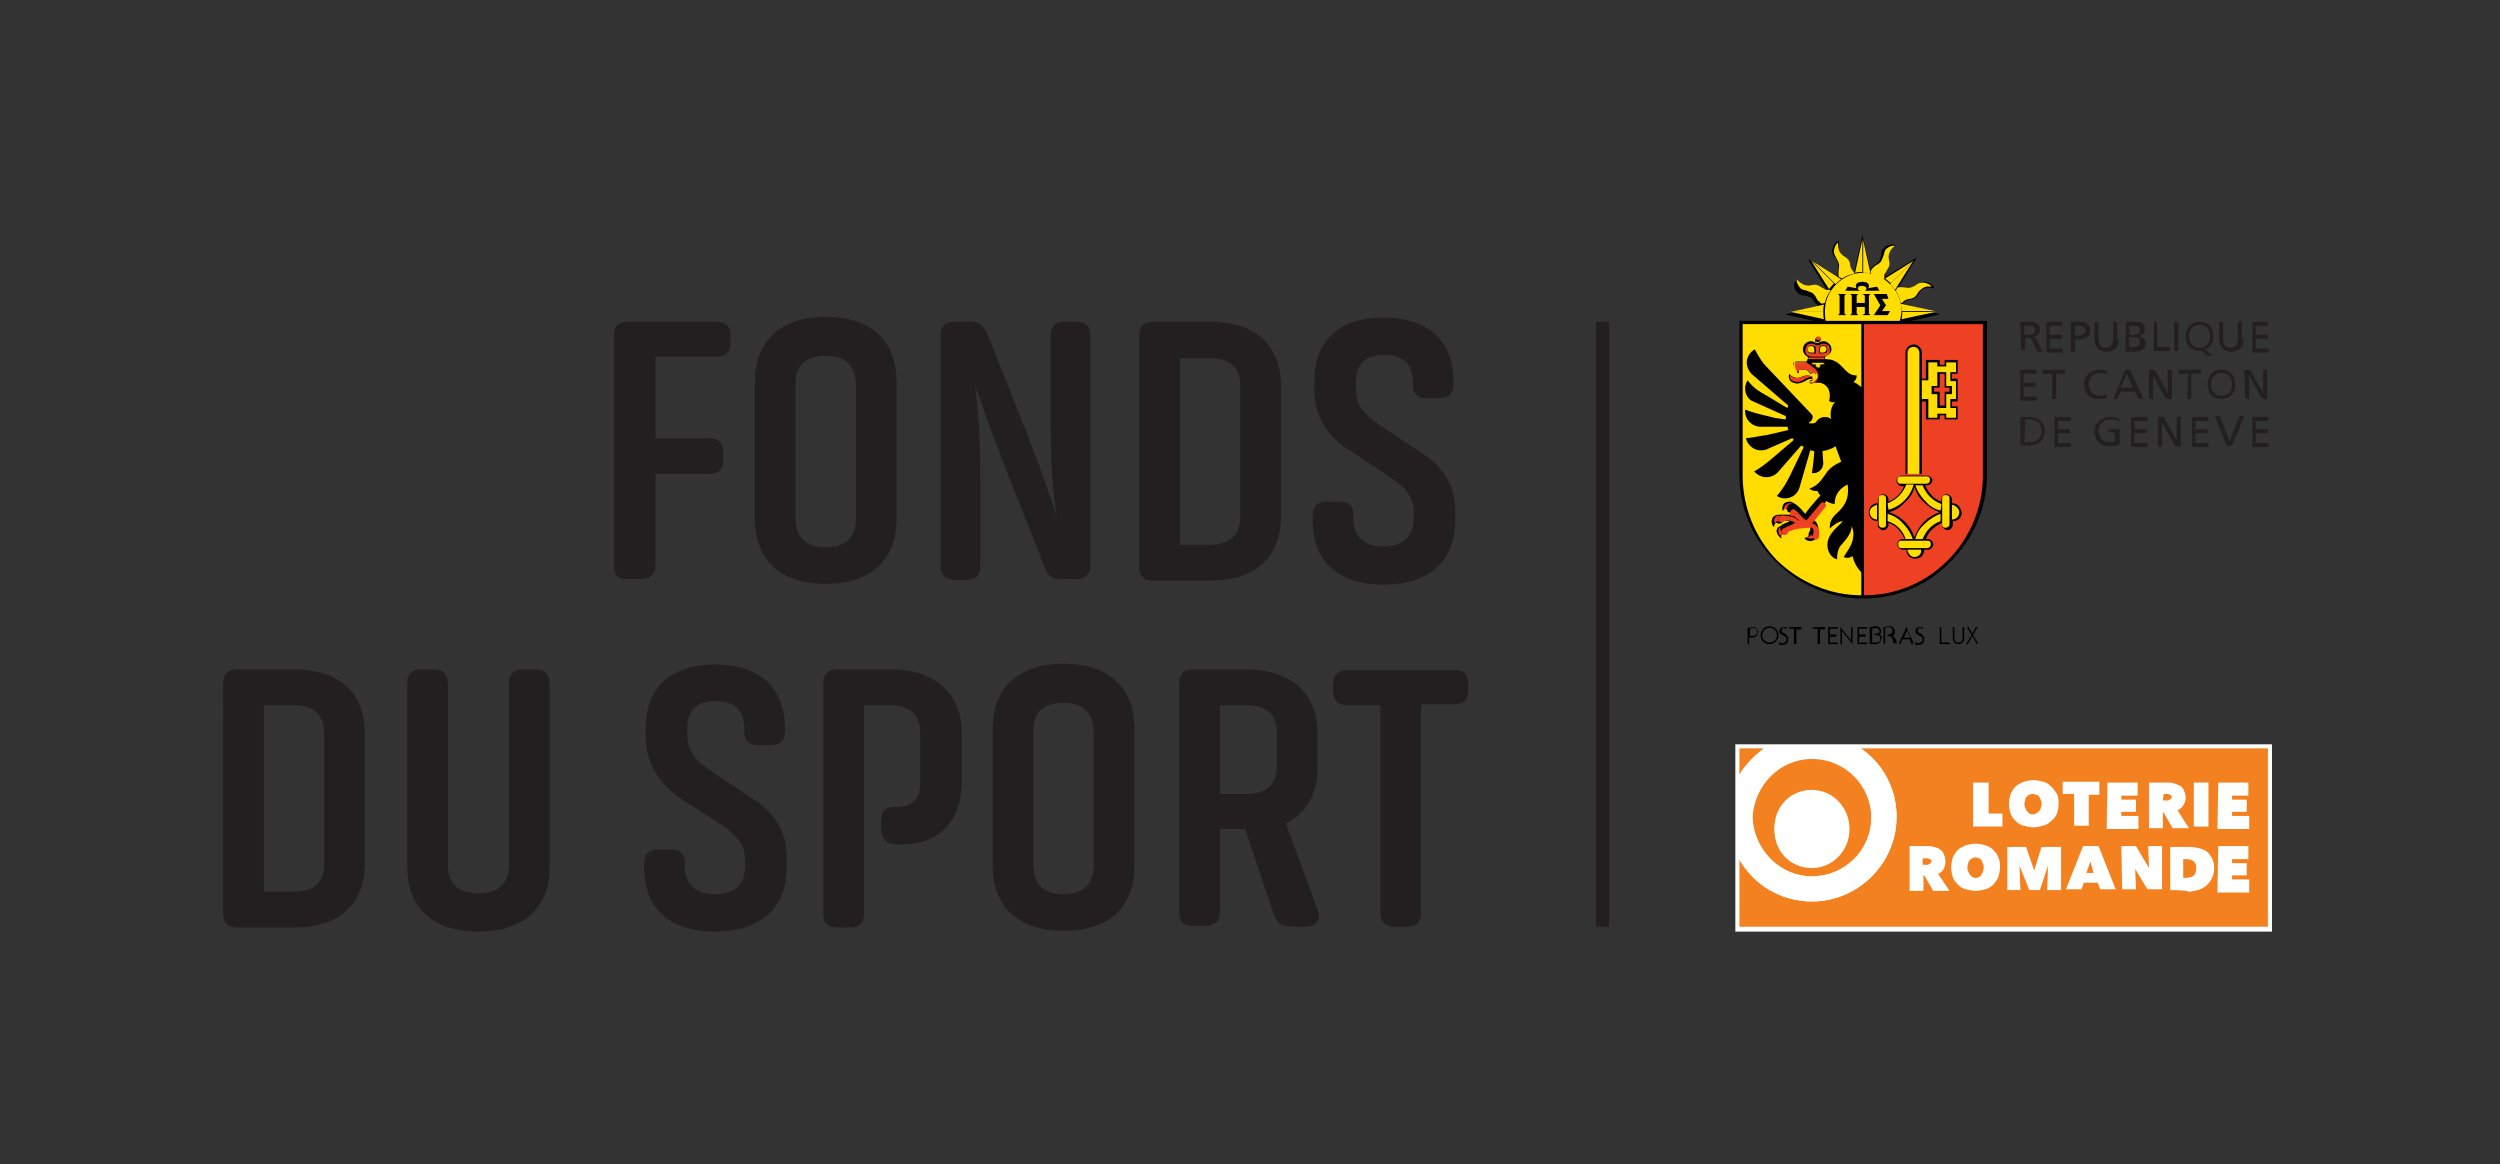 <?xml version="1.0" encoding="utf-8"?>
<!-- Generator: Adobe Illustrator 22.1.0, SVG Export Plug-In . SVG Version: 6.00 Build 0)  -->
<svg version="1.1" id="Layer_1" xmlns="http://www.w3.org/2000/svg" xmlns:xlink="http://www.w3.org/1999/xlink" x="0px" y="0px"
	 width="307px" height="143px" viewBox="0 0 307 143" style="enable-background:new 0 0 307 143;" xml:space="preserve">
<rect x="0" y="0" width="307" height="143" fill="#333333" stroke="none"/>
<style type="text/css">
	.st0{fill:#231F20;}
	.st1{fill:#FFDD00;}
	.st2{fill:#EE4023;}
	.st3{fill:none;stroke:#000000;stroke-width:3.007;}
	.st4{fill:none;stroke:#EC1C24;stroke-width:0.131;}
	.st5{fill:#FFDD00;stroke:#231F20;stroke-width:0.12;}
	.st6{fill:#FFFFFF;}
	.st7{fill:#F48120;}
</style>
<g>
	<g>
		<path class="st0" d="M75.4,69.5V41.2c0-1.2,0.6-1.7,1.7-1.7H88c1.2,0,1.7,0.7,1.7,1.7v0.9c0,1.2-0.6,1.7-1.7,1.7h-7.5v10h6.6
			c1.2,0,1.7,0.7,1.7,1.7v1c0,1.2-0.6,1.7-1.7,1.7h-6.6v11.2c0,1.1-0.7,1.7-1.7,1.7h-1.6C75.9,71.2,75.4,70.6,75.4,69.5z"/>
		<path class="st0" d="M101.4,71.7c-5.9,0-8.7-3.3-8.7-7.9v-17c0-4.5,2.8-7.9,8.7-7.9s8.7,3.3,8.7,7.9v17
			C110.1,68.4,107.3,71.7,101.4,71.7z M101.4,43.7c-2.7,0-3.7,1.4-3.7,3.4v16.6c0,2.1,1.1,3.5,3.7,3.5s3.7-1.4,3.7-3.5V47.1
			C105,45,104,43.7,101.4,43.7z"/>
		<path class="st0" d="M119.7,47.2c0,0,0.7,3.7,0.7,11.7v10.6c0,1.1-0.6,1.7-1.7,1.7h-1.5c-1.2,0-1.7-0.6-1.7-1.7V41.2
			c0-1.2,0.6-1.7,1.7-1.7h2c1,0,1.6,0.5,2,1.4l4.9,12.3c2.7,7,3.7,10.3,3.7,10.3s-0.8-3.3-0.8-11.8V41.2c0-1.2,0.7-1.7,1.7-1.7h1.5
			c1.2,0,1.7,0.7,1.7,1.7v28.2c0,1.1-0.6,1.7-1.7,1.7h-2c-1,0-1.6-0.4-1.9-1.4l-4.9-12.4C121,51.1,119.7,47.2,119.7,47.2z"/>
		<path class="st0" d="M157.3,47.3v16.2c0,4.6-2.8,7.8-8.7,7.8h-7c-1.2,0-1.7-0.6-1.7-1.7V41.2c0-1.2,0.6-1.7,1.7-1.7h7
			C154.5,39.5,157.3,42.8,157.3,47.3z M152.3,63.5V47.4c0-2.1-1.1-3.4-3.7-3.4h-3.7v22.9h3.7C151.2,66.9,152.3,65.5,152.3,63.5z"/>
		<path class="st0" d="M161.4,48v-1.2c0-4.5,2.6-7.8,8.5-7.8s8.6,3.3,8.6,7.8v0.4c0,1.2-0.7,1.7-1.7,1.7h-1.6
			c-1.2,0-1.7-0.6-1.7-1.6v-0.3c0-2-0.9-3.4-3.5-3.4c-2.6,0-3.5,1.3-3.5,3.4v0.7c0,2,0.9,3.1,2.8,4.4l5.1,3.4c2.8,1.8,4.3,4,4.3,7.3
			V64c0,4.6-2.9,7.8-8.8,7.8s-8.7-3.2-8.7-7.8v-0.7c0-1.2,0.6-1.7,1.7-1.7h1.6c1.2,0,1.7,0.6,1.7,1.6v0.5c0,2,1.1,3.4,3.7,3.4
			s3.7-1.4,3.7-3.4v-0.7c0-1.9-0.8-2.9-2.6-4.2l-5.1-3.4C163.3,53.9,161.4,51.3,161.4,48z"/>
		<path class="st0" d="M44.8,90v16.1c0,4.6-2.8,7.8-8.7,7.8h-7c-1.2,0-1.7-0.6-1.7-1.7V83.9c0-1.1,0.6-1.7,1.7-1.7h7
			C42,82.2,44.8,85.4,44.8,90z M39.8,106.1V90c0-2.1-1.1-3.4-3.7-3.4h-3.7v22.9h3.7C38.7,109.5,39.8,108.2,39.8,106.1z"/>
		<path class="st0" d="M67.5,83.9v22.6c0,4.6-2.8,7.9-8.8,7.9c-5.9,0-8.7-3.3-8.7-7.9V83.9c0-1.1,0.6-1.7,1.7-1.7h1.6
			c1.2,0,1.7,0.7,1.7,1.7v22.4c0,2,1.1,3.4,3.7,3.4c2.7,0,3.8-1.4,3.8-3.4V83.9c0-1.1,0.6-1.7,1.7-1.7h1.6
			C66.8,82.2,67.5,82.8,67.5,83.9z"/>
		<path class="st0" d="M79.3,90.6v-1.2c0-4.5,2.6-7.8,8.5-7.8s8.6,3.3,8.6,7.8v0.4c0,1.2-0.7,1.7-1.7,1.7h-1.6
			c-1.2,0-1.7-0.6-1.7-1.6v-0.4c0-2-0.9-3.4-3.5-3.4c-2.6,0-3.5,1.3-3.5,3.4v0.7c0,2,0.9,3.1,2.8,4.4l5.1,3.4c2.8,1.8,4.3,4,4.3,7.3
			v1.3c0,4.6-2.9,7.8-8.8,7.8c-5.9,0-8.7-3.2-8.7-7.8V106c0-1.1,0.6-1.7,1.7-1.7h1.6c1.1,0,1.7,0.6,1.7,1.6v0.5c0,2,1.1,3.4,3.7,3.4
			s3.7-1.4,3.7-3.4v-0.7c0-1.9-0.8-2.9-2.6-4.2l-5.1-3.3C81.2,96.5,79.3,93.9,79.3,90.6z"/>
		<path class="st0" d="M108.2,101.9v-1.1c0-1.2,0.5-1.6,1.4-1.7h0.6c2.1-0.1,2.8-1.2,2.8-3.1v-6c0-2.1-1.1-3.4-3.7-3.4h-3.2v25.6
			c0,1.2-0.6,1.7-1.7,1.7h-1.6c-1.2,0-1.7-0.6-1.7-1.7V83.9c0-1.1,0.6-1.7,1.7-1.7h6.5c5.9,0,8.8,3.3,8.8,7.8v5.9
			c0,4.8-2.6,7.8-7.4,7.8H110C108.9,103.6,108.2,103,108.2,101.9z"/>
		<path class="st0" d="M130.6,114.3c-5.9,0-8.7-3.3-8.7-7.9v-17c0-4.5,2.8-7.9,8.7-7.9c5.9,0,8.7,3.3,8.7,7.9v17
			C139.3,111.1,136.5,114.3,130.6,114.3z M130.6,86.3c-2.7,0-3.7,1.4-3.7,3.4v16.6c0,2.1,1.1,3.5,3.7,3.5c2.6,0,3.7-1.4,3.7-3.5
			V89.8C134.2,87.7,133.2,86.3,130.6,86.3z"/>
		<path class="st0" d="M160.3,113.8h-1.8c-1.1,0-1.7-0.5-2.1-1.6l-3.5-10.4l0,0h-3.1v10.2c0,1.2-0.7,1.7-1.7,1.7h-1.6
			c-1.2,0-1.7-0.6-1.7-1.7V83.9c0-1.1,0.6-1.7,1.7-1.7h6.5c5.9,0,8.8,3.3,8.8,7.8v4.3c0,3.1-1.3,5.5-3.9,6.8l4,10.9
			C162.2,113,161.6,113.8,160.3,113.8z M149.8,97.5h3.2c2.7,0,3.8-1.3,3.8-3.4V90c0-2.1-1.1-3.4-3.8-3.4h-3.2V97.5z"/>
		<path class="st0" d="M180.3,83.9v0.9c0,1.2-0.7,1.7-1.7,1.7h-4.1v25.6c0,1.2-0.6,1.7-1.7,1.7h-1.6c-1.1,0-1.7-0.6-1.7-1.7V86.6
			h-4.1c-1.2,0-1.7-0.7-1.7-1.7v-0.9c0-1.1,0.6-1.7,1.7-1.7h13.3C179.7,82.2,180.3,82.8,180.3,83.9z"/>
	</g>
	<g>
		<rect x="196" y="39.5" class="st0" width="1.6" height="74.3"/>
	</g>
	<g>
		<g>
			<path d="M233.7,37.3c0,0,0.1-0.1,0.3-0.3c0.1-0.1,0.3-0.1,0.5-0.2c0.2,0,0.5-0.1,0.7-0.2s0.3-0.3,0.4-0.5s0.3-0.4,0.6-0.6
				c0.6-0.3,1.2-0.1,1.2-0.1h0.1v-0.1c-0.2-0.4-0.7-0.7-1.3-0.7c-0.3,0-0.6,0.2-0.8,0.4c-0.2,0.1-0.4,0.3-0.6,0.3
				c-0.2,0-0.4,0-0.6,0c-0.2-0.1-0.6-0.1-1-0.1l2.2-3.6l-3.9,2.4c0-0.1,0-0.2,0-0.4s0.1-0.3,0.2-0.5s0.3-0.4,0.3-0.6s0-0.4,0-0.6
				c-0.1-0.2-0.1-0.5,0-0.8c0.2-0.6,0.7-0.9,0.7-0.9l0.1-0.1h-0.1c-0.4-0.2-1.1,0-1.4,0.4c-0.2,0.2-0.3,0.5-0.3,0.8
				c-0.1,0.3-0.1,0.5-0.2,0.7c-0.1,0.2-0.3,0.3-0.4,0.4c-0.2,0.1-0.5,0.3-0.7,0.7l-1-4.2l-1,4.5c0,0-0.1-0.1-0.3-0.3
				c-0.1-0.1-0.1-0.3-0.2-0.5c0-0.2-0.1-0.5-0.2-0.7s-0.3-0.3-0.5-0.4s-0.4-0.3-0.6-0.6c-0.3-0.6-0.1-1.2-0.1-1.2v-0.1h-0.1
				c-0.4,0.2-0.7,0.7-0.7,1.3c0,0.3,0.2,0.6,0.4,0.8c0.1,0.2,0.3,0.4,0.3,0.7c0,0.2,0,0.4,0,0.6c0,0.3-0.1,0.6-0.1,1l-3.6-2.2
				l2.4,3.9c-0.1,0-0.2,0-0.4,0c-0.2,0-0.3-0.1-0.5-0.2c-0.2-0.1-0.4-0.3-0.6-0.3c-0.2,0-0.5,0-0.7,0.1c-0.2,0.1-0.5,0.1-0.8,0
				c-0.6-0.2-0.9-0.7-0.9-0.7l-0.1-0.1v0.1c-0.2,0.5,0,1.1,0.4,1.4c0.2,0.2,0.5,0.3,0.8,0.3c0.3,0.1,0.5,0.1,0.7,0.2
				s0.3,0.3,0.4,0.4c0.1,0.2,0.3,0.5,0.7,0.7l-4.2,1l4.8,1.1c0,0.1,0,0.1,0,0.1h0.2h9.1h0.1v-0.1l4.8-1.1L233.7,37.3z"/>
			<path d="M213.6,39.4v18.9c0,4.1,1.6,7.9,4.5,10.7c2.8,2.8,6.6,4.5,10.7,4.5s7.9-1.6,10.7-4.5c2.8-2.8,4.5-6.6,4.5-10.7V39.4
				H213.6z"/>
			<path class="st1" d="M214,58.4V39.8h14.6v33.3c-3.9,0-7.6-1.6-10.4-4.3C215.5,66,214,62.3,214,58.4z"/>
			<path class="st2" d="M243.5,58.4c0,3.9-1.6,7.7-4.3,10.4c-2.8,2.8-6.4,4.3-10.3,4.3V39.8h14.6L243.5,58.4L243.5,58.4z"/>
			<polyline class="st3" points="238.8,63.2 238.8,63.2 238.8,63.2 238.8,63.2 238.8,63.2 238.8,63.2 238.8,63.2 			"/>
			<path d="M236,58.2V43.3c0-0.3-0.1-0.5-0.3-0.7s-0.4-0.3-0.7-0.3c-0.5,0-1,0.4-1,1v14.9h0.2V43.3c0-0.2,0.1-0.4,0.2-0.5
				c0.1-0.1,0.3-0.2,0.5-0.2s0.4,0.1,0.5,0.2c0.1,0.1,0.2,0.3,0.2,0.5v14.9C235.6,58.2,236,58.2,236,58.2z"/>
			<path d="M222.6,46.3c0,0-0.3-0.2-0.7-0.2c-0.2,0-0.4,0.1-0.5,0.1c-0.2,0.1-0.4,0.2-0.7,0.2c-0.6,0-0.9-0.4-0.9-0.4l-0.1-0.1V46
				c-0.1,0.3,0,0.5,0.1,0.7c0.2,0.3,0.7,0.4,0.9,0.4c0.4,0,0.7-0.2,1-0.3c0,0,0.1,0,0.1-0.1c0.4-0.2,0.6-0.2,0.7-0.1l0,0l0,0l0,0
				L222.6,46.3L222.6,46.3L222.6,46.3z"/>
			<path d="M223.2,42c0.1,0,0.2,0,0.3-0.1c0.1-0.1,0.1-0.2,0.1-0.2c0-0.1,0-0.2-0.1-0.2c-0.1-0.1-0.2-0.1-0.3-0.1
				c-0.2,0-0.3,0.2-0.3,0.4c0,0.1,0,0.2,0.1,0.2C223,41.9,223.1,42,223.2,42z"/>
			<line class="st4" x1="226.8" y1="64.5" x2="225.3" y2="66.1"/>
			<path d="M240.5,62.1c-0.2-0.2-0.5-0.3-0.8-0.3v-0.5c0-0.2-0.1-0.3-0.2-0.4c-0.1-0.1-0.3-0.2-0.4-0.2H239c-0.3,0-0.6,0.3-0.6,0.6
				v0.3c-0.5-0.2-0.9-0.4-1.2-0.8c-0.4-0.4-0.6-0.8-0.8-1.2h0.3c0.2,0,0.3-0.1,0.4-0.2c0.1-0.1,0.2-0.3,0.2-0.4V59
				c0-0.2-0.1-0.3-0.2-0.4s-0.3-0.2-0.4-0.2h-3.2c-0.3,0-0.6,0.3-0.6,0.6v0.1c0,0.2,0.1,0.3,0.2,0.4s0.3,0.2,0.4,0.2h0.3
				c-0.3,0.9-1.1,1.6-1.9,1.9v-0.3c0-0.3-0.3-0.6-0.6-0.6h-0.1c-0.2,0-0.3,0.1-0.4,0.2c-0.1,0.1-0.2,0.3-0.2,0.4v0.5
				c-0.3,0-0.6,0.1-0.8,0.3c-0.2,0.2-0.3,0.5-0.3,0.8c0,0.3,0.1,0.6,0.3,0.8c0.2,0.2,0.5,0.3,0.8,0.3v0.5c0,0.2,0.1,0.3,0.2,0.4
				c0.1,0.1,0.3,0.2,0.4,0.2h0.1c0.2,0,0.3-0.1,0.4-0.2s0.2-0.3,0.2-0.4v-0.3c0.5,0.2,0.9,0.4,1.2,0.8c0.4,0.4,0.6,0.8,0.8,1.2h-0.3
				c-0.3,0-0.6,0.3-0.6,0.6v0.1c0,0.2,0.1,0.3,0.2,0.4c0.1,0.1,0.3,0.2,0.4,0.2h0.5c0,0.3,0.1,0.6,0.3,0.8c0.2,0.2,0.5,0.3,0.8,0.3
				s0.6-0.1,0.8-0.3c0.2-0.2,0.3-0.5,0.3-0.8h0.5c0.2,0,0.3-0.1,0.4-0.2c0.1-0.1,0.2-0.3,0.2-0.4v-0.1c0-0.2-0.1-0.3-0.2-0.4
				c-0.1-0.1-0.3-0.2-0.4-0.2h-0.3c0.2-0.5,0.4-0.9,0.8-1.2c0.4-0.4,0.8-0.6,1.2-0.8v0.3c0,0.2,0.1,0.3,0.2,0.4
				c0.1,0.1,0.3,0.2,0.4,0.2h0.1c0.2,0,0.3-0.1,0.4-0.2s0.2-0.3,0.2-0.4V64c0.3,0,0.6-0.1,0.8-0.3s0.3-0.5,0.3-0.8
				C240.8,62.6,240.7,62.3,240.5,62.1z"/>
			<path class="st1" d="M235.1,68.4c-0.2,0-0.5-0.1-0.6-0.3c-0.2-0.2-0.2-0.4-0.3-0.6h1.7C236,68,235.6,68.4,235.1,68.4z"/>
			<path class="st1" d="M230.5,63.8c-0.5,0-0.9-0.4-0.9-0.9c0-0.2,0.1-0.5,0.3-0.6c0.2-0.2,0.4-0.2,0.6-0.3L230.5,63.8L230.5,63.8z"
				/>
			<path class="st1" d="M231.8,61.8c0.5-0.2,1-0.5,1.4-0.9c0.4-0.4,0.7-0.9,0.9-1.4h0.9c-0.4,1.5-1.6,2.7-3.1,3.1L231.8,61.8
				L231.8,61.8z"/>
			<path class="st2" d="M235.1,59.8c0.2,0.7,0.6,1.4,1.2,1.9c0.6,0.6,1.3,1,1.9,1.2c-1.5,0.5-2.6,1.6-3.1,3.1
				c-0.5-1.5-1.6-2.6-3.1-3.1c0.7-0.2,1.4-0.6,1.9-1.2C234.5,61.2,234.9,60.6,235.1,59.8z"/>
			<path class="st1" d="M231.8,64v-0.9c0.7,0.2,1.4,0.6,1.9,1.2c0.6,0.6,1,1.3,1.2,1.9h-0.9C233.7,65.1,232.8,64.3,231.8,64z"/>
			<path class="st1" d="M238.3,64c-1.1,0.4-1.8,1.2-2.2,2.2h-0.9c0.2-0.8,0.6-1.4,1.2-1.9c0.6-0.6,1.3-1,1.9-1.2V64z"/>
			<path class="st1" d="M238.3,62.7c-0.8-0.2-1.4-0.6-1.9-1.2c-0.6-0.6-1-1.3-1.2-1.9h0.9c0.2,0.5,0.5,1,0.9,1.4
				c0.4,0.4,0.9,0.7,1.4,0.9L238.3,62.7L238.3,62.7z"/>
			<path d="M216.2,78c0-0.6,0.5-1.1,1.1-1.1s1.1,0.5,1.1,1.1c0,0.6-0.5,1.1-1.1,1.1C216.6,79.1,216.2,78.6,216.2,78z M217.3,78.9
				c0.5,0,0.9-0.4,0.9-0.9s-0.4-0.9-0.9-0.9s-0.9,0.4-0.9,0.9C216.4,78.5,216.8,78.9,217.3,78.9z"/>
			<path d="M222.6,77v0.2c0,0,0,0,0.1,0h0.5V79v0.1h0.3c0,0,0,0,0-0.1v-1.7h0.5h0.1l0,0V77l0,0H222.6z"/>
			<path d="M219.7,77v0.2c0,0,0,0,0.1,0h0.5V79v0.1h0.3c0,0,0,0,0-0.1v-1.7h0.5h0.1l0,0V77l0,0H219.7z"/>
			<path d="M224.7,77.2h0.9h0.1l0,0V77h-1l0,0l0,0h-0.2l0,0c0,0,0,0,0,0.1V79v0.1l0,0h0.2h1v-0.2l0,0c0,0,0,0-0.1,0h-0.9l0,0v-0.7
				h0.7h0.1l0,0v-0.3l0,0c0,0,0,0-0.1,0l0,0h-0.7V77.2C224.6,77.2,224.6,77.2,224.7,77.2z"/>
			<path d="M228.3,77.2h0.9h0.1l0,0V77h-1l0,0l0,0h-0.2l0,0c0,0,0,0,0,0.1V79v0.1l0,0h0.2h1v-0.2l0,0c0,0,0,0-0.1,0h-0.9l0,0v-0.7
				h0.7h0.1l0,0v-0.3l0,0c0,0,0,0-0.1,0l0,0h-0.7V77.2L228.3,77.2z"/>
			<path d="M227.5,77h-0.2l0,0c0,0,0,0,0,0.1v1.5L226,77v2v0.1l0,0h0.2l0,0c0,0,0,0,0-0.1v-1.5l1.3,1.6V77L227.5,77L227.5,77z"/>
			<path d="M215.3,77c-0.1,0-0.3,0-0.4,0.1h-0.1h-0.1h-0.1l0,0V79v0.1l0,0h0.2l0,0c0,0,0,0,0-0.1v-0.8c0.1,0.1,0.2,0.1,0.4,0.1
				c0.4,0,0.7-0.3,0.7-0.7C215.9,77.3,215.6,77,215.3,77z M215.3,78.1c-0.1,0-0.3,0-0.4-0.1v-0.8c0.1,0,0.3-0.1,0.4-0.1
				c0.3,0,0.5,0.2,0.5,0.5S215.5,78.1,215.3,78.1z"/>
			<path d="M219.4,77.3V77c0,0,0,0-0.1,0c0,0-0.2,0-0.3,0c-0.1,0-0.5,0.1-0.5,0.5c0,0.3,0.2,0.4,0.4,0.5c0.2,0.1,0.5,0.2,0.5,0.5
				s-0.3,0.5-0.5,0.5c-0.2,0-0.3-0.1-0.4-0.2v0.4c0,0,0,0,0.1,0c0,0,0.2,0,0.3,0c0.2,0,0.7-0.1,0.7-0.7c0-0.3-0.2-0.5-0.4-0.7
				c-0.3-0.1-0.4-0.2-0.4-0.4c0-0.2,0.2-0.3,0.3-0.3C219.2,77.1,219.3,77.2,219.4,77.3z"/>
			<path d="M230.8,77.9c0.1-0.1,0.2-0.2,0.2-0.3c0-0.4-0.2-0.7-0.7-0.7c-0.1,0-0.3,0-0.4,0.1h-0.1h-0.1h-0.1l0,0V79v0.1l0,0h0.2l0,0
				l0,0h0.6c0.3,0,0.6-0.3,0.6-0.6C231.2,78.2,231,78,230.8,77.9z M230.4,78.9h-0.5v-0.7v-1c0.1,0,0.3-0.1,0.4-0.1
				c0.3,0,0.5,0.2,0.5,0.4c0,0.1-0.1,0.3-0.3,0.3c-0.1,0-0.2,0-0.3,0V78h0.3c0.3,0,0.4,0.2,0.4,0.4
				C230.9,78.7,230.8,78.9,230.4,78.9z"/>
			<path d="M232.9,78.9c0-0.2-0.1-0.6-0.5-0.8c0.2-0.1,0.3-0.2,0.3-0.5c0-0.4-0.2-0.7-0.7-0.7c-0.1,0-0.3,0-0.4,0.1h-0.1h-0.1h-0.1
				l0,0V79v0.1l0,0h0.2l0,0c0,0,0,0,0-0.1v-0.8v-0.3v-0.8c0.1,0,0.3-0.1,0.4-0.1c0.3,0,0.5,0.2,0.5,0.5c0,0.2-0.2,0.4-0.5,0.4
				c0,0,0,0-0.1,0v0.2c0.6,0,0.7,0.6,0.7,0.8V79h0.2l0,0C233,79.1,232.9,79,232.9,78.9z"/>
			<path d="M235,79l-0.9-2l-0.9,2v0.1l0,0h0.2l0,0c0,0,0,0,0-0.1l0.2-0.5h0.9l0.2,0.5v0.1l0,0L235,79L235,79
				C235.1,79.1,235.1,79,235,79z M233.8,78.3l0.4-0.9l0.4,0.9H233.8z"/>
			<path d="M236.1,77.3V77c0,0,0,0-0.1,0c0,0-0.2,0-0.3,0s-0.5,0.1-0.5,0.5c0,0.3,0.2,0.4,0.4,0.5c0.2,0.1,0.5,0.2,0.5,0.5
				s-0.3,0.5-0.5,0.5c-0.2,0-0.3-0.1-0.4-0.2v0.4c0,0,0,0,0.1,0c0,0,0.2,0,0.3,0c0.2,0,0.7-0.1,0.7-0.7c0-0.3-0.2-0.5-0.4-0.7
				c-0.3-0.1-0.4-0.2-0.4-0.4c0-0.2,0.2-0.3,0.3-0.3C235.9,77.1,236,77.2,236.1,77.3z"/>
			<path d="M242.9,79l-0.6-1l0.5-0.9l0.1-0.1h-0.1h-0.2l0,0c0,0,0,0,0,0.1l-0.4,0.7l-0.4-0.7V77l0,0h-0.2h-0.1c0,0,0,0,0.1,0.1
				l0.5,0.9l-0.6,1l-0.1,0.1h0.1h0.2l0,0c0,0,0,0,0-0.1l0.5-0.9l0.5,0.9v0.1l0,0L242.9,79L242.9,79C243,79.1,242.9,79,242.9,79z"/>
			<path d="M241.2,78.4c0,0.4-0.3,0.7-0.7,0.7c-0.4,0-0.7-0.3-0.7-0.7l0,0v-1.3V77l0,0h0.2l0,0c0,0,0,0,0,0.1v1.3l0,0
				c0,0.3,0.2,0.5,0.5,0.5c0.3,0,0.5-0.2,0.5-0.5l0,0v-1.3V77l0,0h0.2l0,0c0,0,0,0,0,0.1V78.4L241.2,78.4z"/>
			<path d="M239.4,78.9h-1v-1.7V77l0,0h-0.2l0,0c0,0,0,0,0,0.1V79v0.1l0,0h0.1l0,0h1.1h0.1L239.4,78.9L239.4,78.9
				C239.5,78.8,239.4,78.9,239.4,78.9z"/>
			<rect x="222.2" y="43.8" class="st2" width="1.8" height="0.4"/>
			<polygon points="238.8,44.2 238.8,44.8 238.2,44.8 238.2,44.2 236.5,44.2 236.5,46.5 235.7,46.5 235.7,49.3 236.5,49.3 
				236.5,51.5 238.2,51.5 238.2,51 238.8,51 238.8,51.5 240.4,51.5 240.4,49.9 239.7,49.9 239.7,49.3 240.4,49.3 240.4,46.5 
				239.7,46.5 239.7,45.9 240.4,45.9 240.4,44.2 			"/>
			<polygon class="st1" points="240.2,45.7 239.5,45.7 239.5,46.8 240.2,46.8 240.2,49 239.5,49 239.5,50.1 240.2,50.1 240.2,51.3 
				239,51.3 239,50.8 237.9,50.8 237.9,51.3 236.8,51.3 236.8,49 236,49 236,46.7 236.8,46.7 236.8,44.5 237.9,44.5 237.9,45 
				239,45 239,44.5 240.2,44.5 			"/>
			<polygon points="239,47.4 239,45.7 237.9,45.7 237.9,47.4 237.2,47.4 237.2,48.4 237.9,48.4 237.9,50.1 239,50.1 239,48.4 
				239.7,48.4 239.7,47.4 			"/>
			<polygon class="st2" points="238.8,49.8 238.2,49.8 238.2,48.1 237.5,48.1 237.5,47.6 238.2,47.6 238.2,45.9 238.8,45.9 
				238.8,47.6 239.4,47.6 239.4,48.1 238.8,48.1 			"/>
			<path class="st1" d="M234.3,58.2V43.3c0-0.2,0.1-0.4,0.2-0.5c0.1-0.1,0.3-0.2,0.5-0.2s0.4,0.1,0.5,0.2c0.1,0.1,0.2,0.3,0.2,0.5
				v14.9C235.6,58.2,234.3,58.2,234.3,58.2z"/>
			<path class="st1" d="M238.9,64.8c-0.1,0-0.2,0-0.3-0.1c-0.1-0.1-0.1-0.2-0.1-0.3v-3.2c0-0.1,0-0.2,0.1-0.3
				c0.1-0.1,0.2-0.1,0.3-0.1h0.1c0.1,0,0.2,0,0.3,0.1c0.1,0.1,0.1,0.2,0.1,0.3v3.2C239.4,64.6,239.2,64.8,238.9,64.8L238.9,64.8z"/>
			<path class="st1" d="M239.7,63.8V62c0.2,0,0.4,0.1,0.6,0.3c0.2,0.2,0.3,0.4,0.3,0.6C240.6,63.4,240.2,63.8,239.7,63.8z"/>
			<path class="st1" d="M231.1,64.8c-0.2,0-0.4-0.2-0.4-0.4v-3.2c0-0.1,0-0.2,0.1-0.3c0.1-0.1,0.2-0.1,0.3-0.1h0.1
				c0.1,0,0.2,0,0.3,0.1c0.1,0.1,0.1,0.2,0.1,0.3v3.2c0,0.1,0,0.2-0.1,0.3C231.4,64.8,231.3,64.8,231.1,64.8L231.1,64.8z"/>
			<path class="st1" d="M237,59c0,0.2-0.2,0.4-0.4,0.4h-3.2c-0.1,0-0.2,0-0.3-0.1c-0.1-0.1-0.1-0.2-0.1-0.3v-0.1
				c0-0.1,0-0.2,0.1-0.3c0.1-0.1,0.2-0.1,0.3-0.1h3.2c0.1,0,0.2,0,0.3,0.1C237,58.7,237,58.8,237,59L237,59L237,59z"/>
			<path class="st1" d="M233.1,66.8c0-0.1,0-0.2,0.1-0.3c0.1-0.1,0.2-0.1,0.3-0.1h3.2c0.1,0,0.2,0,0.3,0.1s0.1,0.2,0.1,0.3v0.1
				c0,0.2-0.2,0.4-0.4,0.4h-3.2c-0.1,0-0.2,0-0.3-0.1C233.1,67.1,233.1,67,233.1,66.8L233.1,66.8L233.1,66.8z"/>
			<path class="st2" d="M221.7,46.5C221.7,46.5,221.6,46.5,221.7,46.5c-0.3,0.2-0.6,0.4-1,0.4c-0.2,0-0.6-0.1-0.8-0.3
				c-0.1-0.1-0.1-0.3-0.1-0.5c0.1,0.1,0.5,0.4,0.9,0.3c0.3,0,0.6-0.1,0.8-0.2c0.2-0.1,0.3-0.1,0.5-0.1c0.3,0,0.5,0.1,0.5,0.1l0,0
				C222.3,46.3,222.1,46.3,221.7,46.5z"/>
			<path class="st2" d="M223,41.6c0-0.1,0-0.1,0.1-0.2c0,0,0.1-0.1,0.2-0.1c0.1,0,0.1,0,0.2,0.1c0,0,0.1,0.1,0.1,0.2
				c0,0.1-0.1,0.2-0.2,0.2c-0.1,0-0.1,0-0.2-0.1C223,41.7,223,41.7,223,41.6z"/>
			<path d="M224.9,42.9c0-0.3-0.1-0.5-0.3-0.7c-0.2-0.2-0.4-0.3-0.7-0.3c-0.2,0-0.4,0.1-0.6,0.2h-0.1l0,0c-0.1,0-0.1,0-0.2,0
				c-0.2-0.1-0.4-0.2-0.6-0.2c-0.5,0-1,0.4-1,1c0,0.3,0.1,0.5,0.3,0.7c0.1,0.1,0.2,0.2,0.3,0.2v0.4h0.1v-0.3c0.1,0,0.1,0,0.2,0h1.5
				c0.1,0,0.1,0,0.2,0v0.3h0.1v-0.4c0.1,0,0.2-0.1,0.3-0.2C224.8,43.4,224.9,43.2,224.9,42.9z"/>
			<path class="st2" d="M223.9,43.8h-1.4c-0.2,0-0.4-0.1-0.6-0.2c-0.2-0.2-0.2-0.4-0.2-0.6c0-0.2,0.1-0.4,0.2-0.6
				c0.2-0.2,0.4-0.2,0.6-0.2s0.4,0.1,0.5,0.2h0.2l0,0c0.1,0,0.1,0,0.2,0c0.1-0.1,0.3-0.2,0.5-0.2s0.4,0.1,0.6,0.2
				c0.2,0.2,0.2,0.4,0.2,0.6C224.8,43.4,224.4,43.8,223.9,43.8z"/>
			<path d="M222.5,42.4c-0.3,0-0.5,0.2-0.5,0.5c0,0.1,0,0.3,0.1,0.4s0.2,0.1,0.4,0.1h0.4h0.1v-0.1v-0.4c0-0.1-0.1-0.3-0.1-0.4
				C222.7,42.5,222.6,42.4,222.5,42.4z"/>
			<path d="M223.9,42.4c-0.3,0-0.5,0.2-0.5,0.5v0.4v0.1h0.1h0.4c0.1,0,0.3-0.1,0.4-0.1c0.1-0.1,0.1-0.2,0.1-0.4
				c0-0.1-0.1-0.3-0.1-0.4C224.2,42.5,224.1,42.4,223.9,42.4z"/>
			<path class="st1" d="M222.8,43.3c-0.1,0-0.4,0-0.4,0c-0.1,0-0.2,0-0.3-0.1c-0.1-0.1-0.1-0.2-0.1-0.3c0-0.1,0-0.2,0.1-0.3
				c0.1-0.1,0.2-0.1,0.3-0.1c0.1,0,0.2,0,0.3,0.1c0.1,0.1,0.1,0.2,0.1,0.3L222.8,43.3L222.8,43.3z"/>
			<path class="st1" d="M223.9,43.3c0,0-0.3,0-0.4,0v-0.4c0-0.1,0-0.2,0.1-0.3c0.1-0.1,0.2-0.1,0.3-0.1c0.1,0,0.2,0,0.3,0.1
				c0.1,0.1,0.1,0.2,0.1,0.3C224.3,43.1,224.1,43.3,223.9,43.3z"/>
			<path class="st1" d="M237.6,38.2h-4.1c0-0.3,0-0.6-0.1-0.9L237.6,38.2z"/>
			<path class="st1" d="M232.7,35.6c-0.2-0.3-0.4-0.5-0.6-0.7l2.8-2.8L232.7,35.6z"/>
			<path class="st1" d="M235,32l-2.8,2.8c-0.2-0.2-0.5-0.4-0.7-0.6L235,32z"/>
			<path class="st1" d="M230.5,32.5c0.2-0.1,0.3-0.2,0.5-0.4c0.1-0.2,0.2-0.5,0.3-0.7c0.1-0.3,0.1-0.6,0.3-0.8
				c0.3-0.3,0.8-0.5,1.1-0.4c-0.2,0.1-0.5,0.4-0.7,0.9c-0.1,0.4-0.1,0.6,0,0.9c0,0.2,0.1,0.4,0,0.6c0,0.2-0.2,0.4-0.3,0.6
				c-0.1,0.2-0.2,0.4-0.3,0.5c0,0.3,0,0.4,0,0.5l-0.1,0.1c-0.5-0.3-1-0.5-1.5-0.6l-0.1-0.4C230,32.8,230.3,32.6,230.5,32.5z"/>
			<path class="st1" d="M229.7,33.6c-0.3-0.1-0.6-0.1-0.9-0.1v-4L229.7,33.6z"/>
			<path class="st1" d="M228.7,29.4v4c-0.3,0-0.6,0-0.9,0.1L228.7,29.4z"/>
			<path class="st1" d="M225.8,33c0-0.2,0.1-0.4,0-0.6c0-0.2-0.2-0.5-0.3-0.7c-0.1-0.2-0.3-0.5-0.3-0.8c0-0.4,0.2-0.9,0.5-1.1
				c0,0.2,0,0.7,0.2,1.1c0.2,0.3,0.4,0.5,0.6,0.6c0.2,0.1,0.3,0.2,0.5,0.4c0.1,0.2,0.2,0.4,0.2,0.6s0.1,0.4,0.2,0.6
				c0.2,0.3,0.3,0.3,0.3,0.3v0.2c-0.5,0.1-1.1,0.3-1.5,0.6l-0.4-0.2C225.7,33.5,225.8,33.2,225.8,33z"/>
			<path class="st1" d="M226.1,34.3c-0.3,0.2-0.5,0.4-0.7,0.6l-2.8-2.8L226.1,34.3z"/>
			<path class="st1" d="M222.4,32l2.8,2.8c-0.2,0.2-0.4,0.5-0.6,0.7L222.4,32z"/>
			<path class="st1" d="M224,37.4c-0.1,0.3-0.1,0.6-0.1,0.9h-4L224,37.4z"/>
			<path class="st1" d="M219.9,38.3h4c0,0.3,0,0.6,0.1,0.9L219.9,38.3z"/>
			<path class="st1" d="M224.1,37.2l-0.4,0.1c-0.4-0.3-0.6-0.5-0.7-0.8c-0.1-0.2-0.2-0.3-0.4-0.5c-0.2-0.1-0.5-0.2-0.7-0.3
				c-0.3-0.1-0.6-0.1-0.8-0.3c-0.3-0.3-0.5-0.8-0.4-1.1c0.1,0.2,0.4,0.5,0.9,0.7c0.4,0.1,0.6,0.1,0.9,0c0.2,0,0.4-0.1,0.6,0
				c0.2,0,0.4,0.2,0.6,0.3c0.2,0.1,0.4,0.2,0.5,0.3c0.3,0,0.4,0,0.5,0l0.1,0.1C224.4,36.2,224.2,36.7,224.1,37.2z"/>
			<path class="st1" d="M224.2,39.4c-0.1-0.4-0.1-0.8-0.1-1.2c0-1.3,0.5-2.4,1.4-3.3c0.9-0.9,2-1.4,3.3-1.4c1.3,0,2.4,0.5,3.3,1.4
				c0.9,0.9,1.4,2,1.4,3.3c0,0.4-0.1,0.8-0.2,1.2H224.2z"/>
			<path class="st1" d="M232.8,35.7l0.2-0.4c0.5-0.1,0.8,0,1,0s0.4,0.1,0.6,0c0.2,0,0.5-0.2,0.7-0.3c0.2-0.2,0.5-0.3,0.8-0.3
				c0.4,0,0.9,0.2,1.1,0.5c-0.2,0-0.7-0.1-1.1,0.2c-0.3,0.2-0.5,0.4-0.6,0.6c-0.1,0.2-0.2,0.3-0.4,0.5c-0.2,0.1-0.4,0.2-0.6,0.2
				c-0.2,0-0.4,0.1-0.6,0.2c-0.3,0.2-0.3,0.3-0.3,0.3h-0.2C233.3,36.7,233.1,36.2,232.8,35.7z"/>
			<path class="st1" d="M233.5,39.2c0.1-0.3,0.1-0.6,0.1-0.9h4.1L233.5,39.2z"/>
			<path d="M229,35.7h1.8l-0.3-0.5l-1.1,0.2c0.2-0.2,0.2-0.8-0.7-0.8l0,0l0,0l0,0l0,0c-0.9,0-0.9,0.6-0.7,0.8l-1.1-0.2l-0.3,0.5h1.8
				c-0.5-0.2-0.2-0.6,0.2-0.6C229.2,35.1,229.4,35.5,229,35.7z"/>
			<polygon points="226.5,36.3 226.7,36.1 226.5,36.1 226.2,36.1 225.9,36.1 225.7,36.1 225.9,36.3 225.9,38.5 225.7,38.7 
				225.9,38.7 226.2,38.7 226.5,38.7 226.7,38.7 226.5,38.5 			"/>
			<polygon points="229.5,36.3 229.7,36.1 229.5,36.1 229.2,36.1 229,36.1 228.7,36.1 229,36.3 229,37.2 228,37.2 228,36.3 
				228.2,36.1 228,36.1 227.7,36.1 227.4,36.1 227.2,36.1 227.4,36.3 227.4,38.5 227.2,38.7 227.4,38.7 227.7,38.7 228,38.7 
				228.2,38.7 228,38.5 228,37.7 229,37.7 229,38.5 228.7,38.7 229,38.7 229.2,38.7 229.5,38.7 229.7,38.7 229.5,38.5 			"/>
			<polygon points="231.1,38.2 231.6,37.5 231.1,36.7 231.9,36.7 231.7,36.1 230.1,36.1 230.9,37.5 230.1,38.7 231.8,38.7 
				232.1,38.2 			"/>
			<path d="M224.1,61c-0.3-0.2-0.6-0.1-0.7,0c-0.1,0.1-1.6,1.8-1.7,2.1c0,0-0.1-0.1-0.2-0.2c-0.3-0.4-0.8-0.9-1.2-1.1l0,0
				c-0.2-0.1-0.3-0.2-0.6-0.2c-0.2,0-0.4,0.1-0.6,0.2c-0.2,0.2-0.3,0.6-0.2,0.9l0,0l0,0h0.1l0,0l0,0c0-0.1,0-0.1,0.1-0.2
				c0.1-0.1,0.2-0.1,0.3,0c0,0.1,0.1,0.2,0.1,0.3c0.1,0.1,0.3,0.2,0.5,0.1l0.3,0.3c-0.5,0-1.6,0-1.6,0c0,0,0,0-0.1,0
				c-0.3,0-0.4,0-0.6,0.1c-0.2,0.1-0.4,0.3-0.4,0.5c-0.1,0.3,0,0.7,0.2,0.9l0,0l0,0l0.1-0.1l0,0l0,0c0-0.1,0-0.1,0-0.2
				s0.2-0.2,0.3-0.2c0.1,0.1,0.1,0.1,0.2,0.1s0.3,0,0.4-0.1c0.1-0.1,0.2-0.2,0.2-0.3c0.4,0,0.6,0.1,0.8,0.1l-0.9,0.4
				c-0.1,0-0.1,0-0.1,0.1c-0.2,0.1-0.4,0.2-0.5,0.3c-0.1,0.2-0.2,0.4-0.1,0.6c0.1,0.3,0.3,0.6,0.6,0.7l0,0l0,0V66l0,0l0,0
				c-0.1,0-0.1-0.1-0.1-0.2c0-0.1,0-0.2,0.1-0.2c0.1,0,0.1,0,0.2,0c0.3,0,0.5-0.2,0.5-0.5l0,0c0.3-0.1,0.9-0.4,1.5-0.4
				c0.6-0.1,0.9-0.1,1.1,0h0.1c0.1,0,0.1,0,0.1,0s0,0,0,0.1s0,0.3,0,0.3c-0.1,0.1-0.1,0.2-0.2,0.4c0,0.1,0,0.2,0,0.2
				c0,0.1-0.1,0.2-0.2,0.3c-0.1,0-0.2,0-0.2,0l0,0l0,0l-0.1,0.1l0,0l0,0c0.2,0.3,0.6,0.4,1,0.3c0.2-0.1,0.4-0.2,0.6-0.4
				c0.1-0.2,0.1-0.4,0.1-0.7c0-0.1,0-0.2,0-0.2c0-0.9-0.4-1.2-0.8-1.3l1.6-2l0,0l0,0C224.3,61.5,224.4,61.2,224.1,61z"/>
			<path class="st2" d="M222.6,66.1c-0.3,0.1-0.6,0-0.8-0.2l0,0c0.1,0,0.2,0.1,0.3,0c0.1,0,0.2-0.1,0.3-0.2l0,0
				c0.1,0.1,0.4,0.3,0.7,0.1l0,0l0,0C223,65.9,222.9,66,222.6,66.1z"/>
			<path class="st2" d="M218.8,63.3L218.8,63.3c-0.1,0-0.4,0.1-0.4,0.3c0,0.1,0,0.2,0,0.3c0.1,0.1,0.1,0.2,0.3,0.2
				c0.1,0,0.2,0,0.3,0c0.1-0.1,0.2-0.1,0.2-0.2l0,0h0.1c0.7,0,1,0.2,1,0.2l0.1,0.1l-0.1,0.1l-1.1,0.5c-0.3,0.1-0.4,0.2-0.4,0.5
				c0,0.1,0.1,0.2,0.1,0.3c0.1,0.1,0.2,0.1,0.3,0.1c0.2,0,0.4-0.2,0.4-0.4l0,0l0,0l0,0c0.3-0.1,0.9-0.4,1.6-0.4
				c0.6-0.1,1-0.1,1.1-0.1h0.1c0.1,0,0.2,0,0.2,0.1c0,0,0.1,0.1,0.1,0.2c0,0.1,0,0.4,0,0.4l0,0l0,0c-0.1,0.1-0.1,0.2-0.1,0.3
				c0,0.1,0,0.2,0.1,0.3c0,0,0.3,0.3,0.5,0.1c0.2-0.2,0.2-0.3,0.2-0.5v-0.1c0-0.7-0.3-1.2-0.8-1.3h-0.1l0.1-0.1l1.6-2l0,0
				c0,0,0.1-0.3-0.1-0.4c-0.2-0.2-0.5-0.1-0.5,0c-0.1,0.1-1.7,2.1-1.8,2.1l0,0l0,0c0,0-0.1-0.1-0.3-0.2c-0.3-0.3-0.8-0.9-1.1-1.1
				c-0.1-0.1-0.3-0.1-0.5,0.1c-0.1,0.2-0.1,0.4,0,0.6c0.1,0.1,0.3,0.1,0.4,0.1l0,0l0,0l0.5,0.4l0.2,0.1h-0.2
				C220.3,63.3,218.8,63.3,218.8,63.3L218.8,63.3L218.8,63.3z"/>
			<path d="M222.7,47L222.7,47c-0.2,0-0.5,0-0.6-0.1c0.3,0,0.5-0.2,0.7-0.4c0.1-0.1,0.2-0.2,0.2-0.4c0-0.1,0-0.2-0.1-0.3
				c-0.1-0.1-0.2-0.1-0.3-0.1c-0.1,0-0.2,0-0.3,0.1c-0.1-0.3-0.4-0.5-0.7-0.5H221c-0.2,0-0.3,0.2-0.3,0.3v0.1l0,0
				c-0.1-0.1-0.3-0.5-0.4-0.8c0-0.1,0-0.2,0-0.3c0-0.1,0.1-0.1,0.2-0.1h1.6l0.1-0.1h-1.6c-0.1,0-0.2,0.1-0.3,0.1
				c-0.1,0.1-0.1,0.3,0,0.4c0.1,0.3,0.4,0.8,0.4,0.9l0,0l0,0h0.1h0.1v-0.1v-0.2v-0.1h0.1h0.7c0.2,0,0.5,0.3,0.6,0.5h0.1
				c0.1-0.1,0.2-0.1,0.3-0.1c0.1,0,0.2,0,0.2,0.1c0.1,0.1,0.1,0.2,0.1,0.2c0,0.1,0,0.2-0.1,0.3c-0.2,0.2-0.4,0.3-0.6,0.3l0,0l0,0
				v0.1l0,0l0,0C222.1,47.1,222.4,47.2,222.7,47"/>
			<path class="st2" d="M221.9,44.5c0,0,0.8,0.5,1.1,0.8c0.2,0.2,0.4,0.5,0.4,0.8c0,0.4-0.2,0.7-0.5,0.9c-0.2,0.1-0.5,0.1-0.6,0
				c0.3,0,0.5-0.2,0.7-0.4c0.1-0.1,0.2-0.2,0.2-0.4c0-0.1,0-0.2-0.1-0.3c-0.1-0.1-0.2-0.1-0.3-0.1c-0.1,0-0.2,0-0.3,0.1
				c-0.1-0.3-0.4-0.5-0.7-0.5h-0.7c-0.2,0-0.3,0.2-0.3,0.3v0.1l0,0c-0.1-0.1-0.3-0.5-0.4-0.8c0-0.1,0-0.2,0-0.3
				c0-0.1,0.1-0.1,0.2-0.1L221.9,44.5L221.9,44.5z"/>
			<path d="M227.6,46.9c0.2-0.1,0.4-0.4,0.4-0.7v-0.1h-0.1c-1.5,0-1.6-2-3.7-2l0,0H222l-0.2,0.4c0,0,0.8,0.5,1.1,0.8
				c0.2,0.2,0.4,0.5,0.4,0.8c0,0.4-0.2,0.7-0.5,0.9V47c0.1,0,0.2,0,0.3,0c0.9-0.1,1.6,0.6,1.6,1.5c0,0.2,0,0.5-0.1,0.7
				c0.1,0.1,0.3,0.2,0.4,0.2s0.3,0,0.4-0.1c-0.4,0.4-0.6,1-0.6,1.6c0,0.2,0,0.4,0.1,0.6c-0.2-0.2-0.5-0.3-0.8-0.3
				c-0.4,0-0.8,0.2-1,0.5c-0.1,0.2-0.3,0.3-0.6,0.3c-0.2,0-0.3,0-0.4-0.1c0.3-0.1,0.5-0.4,0.5-0.7c0-0.2-0.1-0.3-0.2-0.4l-5.6-5.9
				c-0.7-0.8-1.1-1.6-1.3-2c-0.6,0.3-1,1-1,1.6c0,0.6,0.3,1.2,0.8,1.6l4.3,3.7l0,0c0,0.1-0.1,0.2-0.1,0.3c-0.1,0-1.8-1.1-2.7-1.6
				c-0.9-0.5-1.5-0.9-2.2-1.8c-0.2,0.3-0.3,0.7-0.3,1c0,0.7,0.4,1.4,1,1.6l4,1.8c0,0.1,0,0.3,0,0.4l0,0c-0.2,0-1.6-0.2-1.8-0.3
				c-0.3-0.1-1.6-0.3-3.2-0.9c0,0.1,0,0.1,0,0.2c0,1.1,0.9,1.9,1.9,1.9h3.3c0,0.1,0.1,0.3,0.1,0.4c-0.1,0-2.7,0.7-3.2,0.7
				c-0.5,0.1-1.6,0.3-2,0.3c0.2,0.9,1,1.5,1.8,1.5c0.2,0,0.5,0,0.7-0.1l3.2-1.4l0,0c0.1,0.1,0.1,0.2,0.2,0.2l0,0
				c0,0-2.9,2.5-3.3,2.8c-0.4,0.3-0.9,0.7-1.6,1.1c0.4,0.4,0.9,0.7,1.5,0.7s1.2-0.3,1.5-0.7l2.8-3.2l0,0c0.1,0.1,0.2,0.1,0.3,0.2
				l-1.3,2.7c-0.4,0.9-1.1,2.3-2,3.3c0.3,0.2,0.6,0.3,1,0.3c0.9,0,1.6-0.6,1.8-1.4l1.3-4.5c0.2,0,0.3,0.1,0.5,0.1
				c0,0.2-0.1,1.4-0.3,2.7c0.1,0,0.1,0,0.2,0c0.7,0,1.2-0.6,1.2-1.2l-0.1-1.5l0,0c0.6-0.1,1.2-0.3,1.6-0.6l0.7,1.9
				c-0.7,0.3-1.5,0.8-1.9,1.5c-0.6,0.8-0.9,1.4-2,1.8c0.2,0.2,0.5,0.3,0.9,0.3h0.1c0.4,0.9,1.2,1.5,2.1,1.6c0,0,0,0,0-0.1
				c0-1.1,0.7-1.9,1.6-2.3c0.1,1.2,0.1,2.2-1.3,3.5c-0.5,0.4-0.9,1-0.9,1.6c0,0.1,0,0.2,0,0.3c0.4-0.4,1.1-0.9,1.6-0.9
				c-0.3,0.4-0.9,0.8-1.4,1.5c-0.3,0.4-0.5,0.9-0.5,1.4c0,0.9,0.5,1.6,1.2,1.8c0-0.4,0-0.8,0.2-1.3c0.2-0.6,1.5-1.4,1.6-2.8
				c0.1,0.3,0.2,0.6,0.2,0.9c0,1.2-0.5,1.8-1.2,2.9c0.2,0.1,0.3,0.1,0.5,0.1c0.2,0,0.4-0.1,0.6-0.2c0.2,0.9,0.7,1.7,1.4,2.3V47.8
				C228.5,47.5,228.1,47.1,227.6,46.9z"/>
			<path class="st5" d="M223.6,44.8h0.4v-0.3h-1.5v0.3h0.4c0,0.2,0.2,0.4,0.4,0.4C223.5,45.2,223.6,45,223.6,44.8L223.6,44.8z"/>
			<path class="st2" d="M219.6,62c-0.1,0.1-0.1,0.2-0.1,0.4l0,0c-0.1,0-0.2,0-0.3,0.1c-0.1,0.1-0.1,0.1-0.1,0.2l0,0
				c-0.1-0.3,0-0.5,0.2-0.7c0.1-0.1,0.3-0.2,0.5-0.2h0.1l0.2,0.1C219.9,61.9,219.7,61.9,219.6,62z"/>
			<path class="st2" d="M218.1,64.1c0,0.1,0,0.2,0,0.3l0,0c-0.2-0.2-0.3-0.5-0.2-0.7c0.1-0.2,0.2-0.3,0.4-0.4h0.1c0.1,0,0.2,0,0.2,0
				c-0.1,0-0.2,0.2-0.2,0.3c0,0.1,0,0.3,0.1,0.4h-0.1C218.3,64,218.2,64,218.1,64.1z"/>
			<path class="st2" d="M218.8,65.7c0,0.1,0.1,0.2,0.1,0.2l0,0c-0.3-0.1-0.5-0.3-0.5-0.6c0-0.2,0-0.4,0.1-0.5c0,0,0,0,0.1-0.1
				c0.1-0.1,0.1-0.1,0.1-0.1c-0.1,0.1-0.1,0.2-0.1,0.3c0,0.1,0.1,0.3,0.2,0.4c0,0,0,0,0.1,0C218.8,65.4,218.8,65.5,218.8,65.7z"/>
			<rect x="228.6" y="39.8" width="0.1" height="33.3"/>
		</g>
		<g>
			<path class="st0" d="M248.1,39.5h0.9c0.8,0,1.5,0.1,1.5,1c0,0.4-0.3,0.8-0.8,0.8l0,0c0.2,0.1,0.2,0.1,0.4,0.4l0.7,1.5h-0.6
				l-0.6-1.3c-0.2-0.4-0.3-0.4-0.6-0.4h-0.3V43h-0.5L248.1,39.5L248.1,39.5z M248.6,41.1h0.5c0.5,0,0.8-0.2,0.8-0.6
				c0-0.3-0.3-0.5-0.8-0.5h-0.5V41.1z"/>
			<path class="st0" d="M251.3,39.5h2V40h-1.6v1.1h1.5v0.5h-1.5v1.2h1.6v0.5h-2L251.3,39.5L251.3,39.5z"/>
			<path class="st0" d="M254.3,39.5h1c0.8,0,1.4,0.3,1.4,1.1c0,0.8-0.7,1.1-1.4,1.1h-0.5v1.5h-0.5V39.5z M254.8,41.2h0.5
				c0.3,0,0.8-0.2,0.8-0.6c0-0.5-0.5-0.6-0.8-0.6h-0.5V41.2z"/>
			<path class="st0" d="M260.2,41.6c0,1-0.5,1.6-1.5,1.6c-0.9,0-1.5-0.6-1.5-1.6v-2.1h0.5v2c0,0.7,0.2,1.2,0.9,1.2
				c0.7,0,0.9-0.5,0.9-1.2v-2h0.5v2.1H260.2z"/>
			<path class="st0" d="M261.1,39.5h1c0.8,0,1.3,0.2,1.3,0.9c0,0.5-0.3,0.8-0.8,0.9l0,0c0.5,0,0.9,0.4,0.9,0.9c0,0.8-0.7,1-1.5,1h-1
				L261.1,39.5L261.1,39.5z M261.5,41.1h0.3c0.5,0,1,0,1-0.6c0-0.4-0.4-0.5-0.7-0.5h-0.6L261.5,41.1L261.5,41.1z M261.5,42.6h0.4
				c0.5,0,0.9-0.1,0.9-0.6c0-0.6-0.5-0.6-1-0.6h-0.4L261.5,42.6L261.5,42.6z"/>
			<path class="st0" d="M264.4,39.5h0.5v3.1h1.6v0.5h-2V39.5z"/>
			<path class="st0" d="M267,39.5h0.5v3.6H267V39.5z"/>
			<path class="st0" d="M270.4,43.1c-0.1,0-0.2,0-0.3,0c-1.2,0-1.7-0.8-1.7-1.8c0-1.1,0.7-1.8,1.7-1.8c1.2,0,1.7,0.8,1.7,1.8
				c0,0.8-0.4,1.5-1,1.6l0.9,0.8H271L270.4,43.1z M270.1,42.7c0.9,0,1.3-0.7,1.3-1.4c0-0.7-0.4-1.4-1.3-1.4c-0.8,0-1.3,0.7-1.3,1.4
				C268.8,42,269.2,42.7,270.1,42.7z"/>
			<path class="st0" d="M275.5,41.6c0,1-0.5,1.6-1.5,1.6c-0.9,0-1.5-0.6-1.5-1.6v-2.1h0.5v2c0,0.7,0.2,1.2,0.9,1.2
				c0.7,0,0.9-0.5,0.9-1.2v-2h0.5v2.1H275.5z"/>
			<path class="st0" d="M276.5,39.5h2V40H277v1.1h1.5v0.5H277v1.2h1.6v0.5h-2V39.5z"/>
			<path class="st0" d="M248.1,45.4h2v0.5h-1.6V47h1.5v0.5h-1.5v1.2h1.6v0.5h-2V45.4z"/>
			<path class="st0" d="M252,45.9h-1.2v-0.5h2.8v0.5h-1.1V49h-0.5L252,45.9L252,45.9z"/>
			<path class="st0" d="M258.8,46c-0.2-0.1-0.5-0.2-0.8-0.2c-0.9,0-1.5,0.6-1.5,1.4c0,0.9,0.6,1.4,1.4,1.4c0.3,0,0.6-0.1,0.8-0.2
				v0.5c-0.3,0.1-0.6,0.1-0.9,0.1c-1.2,0-1.9-0.7-1.9-1.8c0-1.1,0.9-1.8,1.9-1.8c0.3,0,0.6,0,0.9,0.2L258.8,46z"/>
			<path class="st0" d="M261,45.4h0.6l1.6,3.6h-0.6l-0.4-0.9h-1.8l-0.4,0.9h-0.5L261,45.4z M261.2,45.9l-0.8,1.7h1.5L261.2,45.9z"/>
			<path class="st0" d="M263.9,45.4h0.7l1.6,2.9l0,0v-2.9h0.5V49H266l-1.6-2.9l0,0V49h-0.5V45.4z"/>
			<path class="st0" d="M268.7,45.9h-1.2v-0.5h2.8v0.5h-1.2V49h-0.5L268.7,45.9L268.7,45.9z"/>
			<path class="st0" d="M272.8,45.4c1.2,0,1.7,0.8,1.7,1.8c0,1.1-0.7,1.8-1.7,1.8c-1.2,0-1.7-0.8-1.7-1.8S271.6,45.4,272.8,45.4z
				 M272.8,48.6c0.9,0,1.3-0.7,1.3-1.4s-0.4-1.4-1.3-1.4c-0.8,0-1.3,0.7-1.3,1.4S271.9,48.6,272.8,48.6z"/>
			<path class="st0" d="M275.6,45.4h0.7l1.6,2.9l0,0v-2.9h0.5V49h-0.6l-1.6-2.9l0,0V49h-0.5L275.6,45.4L275.6,45.4z"/>
			<path class="st0" d="M248.1,51.2h1.1c1.1,0,1.9,0.7,1.9,1.7c0,1.2-0.8,1.8-1.9,1.8h-1.1V51.2z M248.6,54.3h0.6
				c0.9,0,1.5-0.4,1.5-1.4c0-0.9-0.6-1.4-1.4-1.4h-0.6L248.6,54.3L248.6,54.3z"/>
			<path class="st0" d="M252.3,51.2h2v0.5h-1.6v1h1.5v0.5h-1.5v1.2h1.6v0.5h-2L252.3,51.2L252.3,51.2z"/>
			<path class="st0" d="M260.3,51.8c-0.3-0.2-0.6-0.3-1.1-0.3c-0.9,0-1.5,0.6-1.5,1.4c0,0.9,0.6,1.4,1.4,1.4c0.4,0,0.5,0,0.6-0.1
				v-1.1h-0.8v-0.4h1.4v1.9c-0.2,0.1-0.6,0.2-1.2,0.2c-1.2,0-1.9-0.7-1.9-1.8c0-1.1,0.9-1.8,1.9-1.8c0.6,0,0.8,0.1,1.1,0.2
				L260.3,51.8z"/>
			<path class="st0" d="M261.7,51.2h2v0.5h-1.6v1h1.5v0.5h-1.5v1.2h1.6v0.5h-2V51.2z"/>
			<path class="st0" d="M265,51.2h0.7l1.6,2.9l0,0v-2.9h0.5v3.6h-0.7l-1.6-2.9l0,0v2.9H265V51.2z"/>
			<path class="st0" d="M269.2,51.2h2v0.5h-1.6v1h1.5v0.5h-1.5v1.2h1.6v0.5h-2V51.2z"/>
			<path class="st0" d="M274.1,54.7h-0.7l-1.4-3.6h0.6l1.2,3.1l0,0l1.2-3.1h0.6L274.1,54.7z"/>
			<path class="st0" d="M276.5,51.2h2v0.5H277v1h1.5v0.5H277v1.2h1.6v0.5h-2V51.2z"/>
		</g>
	</g>
	<g>
		<g>
			<rect x="213.1" y="91.4" class="st6" width="65.9" height="23"/>
			<g>
				<path class="st7" d="M216.6,91.9h-3v3.2C214.4,93.8,215.4,92.8,216.6,91.9z"/>
				<path class="st7" d="M222.5,107.6c4,0,7.3-3.2,7.3-7.3c0-4-3.2-7.3-7.3-7.3c-4,0-7.3,3.2-7.3,7.3
					C215.4,104.4,218.6,107.6,222.5,107.6z M222.5,97.2c2.5,0,4.6,2,4.6,4.7c0,2.5-2,4.7-4.6,4.7s-4.6-2-4.6-4.7
					C218,99.3,220,97.2,222.5,97.2z"/>
				<path class="st7" d="M228.5,91.9c2.6,1.8,4.4,4.9,4.4,8.4c0,5.7-4.7,10.4-10.4,10.4c-3.8,0-7.1-2-8.9-5.1v8.2h64.9V91.9H228.5z"
					/>
				<path class="st6" d="M222.5,110.7c5.7,0,10.4-4.7,10.4-10.4c0-3.5-1.7-6.6-4.4-8.4h-11.8c-1.2,0.9-2.2,1.9-3,3.2v10.5
					C215.5,108.7,218.8,110.7,222.5,110.7z M222.5,93.2c4,0,7.3,3.2,7.3,7.3c0,4-3.2,7.3-7.3,7.3c-4,0-7.3-3.2-7.3-7.3
					C215.4,96.4,218.6,93.2,222.5,93.2z"/>
				<path class="st6" d="M222.5,106.4c2.5,0,4.6-2,4.6-4.7c0-2.5-2-4.7-4.6-4.7s-4.6,2-4.6,4.7C218,104.4,220,106.4,222.5,106.4z"/>
			</g>
		</g>
		<g>
			<path class="st6" d="M242.4,96.1h1.8v3.8h1.7v1.6h-3.6V96.1z"/>
			<path class="st6" d="M246.7,98.7c0-0.4,0.1-0.8,0.2-1.2c0.2-0.4,0.4-0.7,0.6-0.9c0.3-0.3,0.6-0.4,1-0.6c0.4-0.1,0.8-0.2,1.2-0.2
				c0.4,0,0.8,0.1,1.2,0.2c0.4,0.1,0.7,0.3,1,0.6c0.3,0.3,0.5,0.6,0.7,0.9c0.2,0.4,0.2,0.8,0.2,1.2c0,0.4-0.1,0.9-0.2,1.2
				c-0.2,0.4-0.4,0.7-0.7,0.9c-0.3,0.3-0.6,0.5-1,0.6c-0.4,0.1-0.8,0.2-1.2,0.2c-0.4,0-0.8-0.1-1.2-0.2c-0.4-0.1-0.7-0.3-1-0.6
				c-0.3-0.3-0.5-0.6-0.6-0.9C246.8,99.6,246.7,99.2,246.7,98.7z M248.6,98.7c0,0.2,0,0.3,0.1,0.5c0.1,0.2,0.1,0.3,0.2,0.4
				c0.1,0.1,0.2,0.2,0.3,0.3c0.1,0.1,0.3,0.1,0.4,0.1c0.2,0,0.3,0,0.4-0.1c0.1-0.1,0.3-0.1,0.4-0.3c0.1-0.1,0.2-0.2,0.2-0.4
				c0.1-0.2,0.1-0.3,0.1-0.5c0-0.2,0-0.3-0.1-0.5c-0.1-0.1-0.1-0.3-0.2-0.4c-0.1-0.1-0.2-0.2-0.4-0.2c-0.1-0.1-0.3-0.1-0.4-0.1
				c-0.2,0-0.3,0-0.4,0.1s-0.3,0.1-0.3,0.2c-0.1,0.1-0.2,0.2-0.2,0.4S248.6,98.5,248.6,98.7z"/>
			<path class="st6" d="M256.5,101.4h-1.8v-3.9h-1.4V96h4.5v1.6h-1.3V101.4z"/>
			<path class="st6" d="M258.8,96.1h3.7v1.6h-2v0.5h1.8v1.5h-1.8v0.5h2.1v1.6h-3.9L258.8,96.1L258.8,96.1z"/>
			<path class="st6" d="M263.9,96.1h2.3c0.3,0,0.5,0,0.8,0.1c0.3,0.1,0.5,0.2,0.7,0.3c0.2,0.1,0.4,0.3,0.5,0.6
				c0.1,0.2,0.2,0.5,0.2,0.9c0,0.3-0.1,0.6-0.3,0.9c-0.2,0.3-0.4,0.5-0.7,0.6l1.4,2.2h-2l-1.1-1.9h-0.1v1.9h-1.7L263.9,96.1
				L263.9,96.1z M265.6,98.3h0.4c0.1,0,0.1,0,0.2,0s0.1,0,0.2-0.1c0.1,0,0.1-0.1,0.2-0.1c0-0.1,0.1-0.1,0.1-0.2c0-0.1,0-0.2-0.1-0.2
				c0-0.1-0.1-0.1-0.1-0.1c-0.1,0-0.1,0-0.2-0.1c-0.1,0-0.1,0-0.2,0h-0.4L265.6,98.3L265.6,98.3z"/>
			<path class="st6" d="M269.4,96.1h1.8v5.4h-1.8V96.1z"/>
			<path class="st6" d="M272.4,96.1h3.7v1.6h-2v0.5h1.8v1.5h-1.8v0.5h2.1v1.6h-3.9L272.4,96.1L272.4,96.1z"/>
			<path class="st6" d="M234.4,103.9h2.3c0.3,0,0.5,0,0.8,0.1s0.5,0.1,0.7,0.3c0.2,0.1,0.4,0.3,0.5,0.6c0.1,0.2,0.2,0.5,0.2,0.9
				c0,0.3-0.1,0.6-0.2,0.9c-0.2,0.3-0.4,0.5-0.7,0.6l1.4,2.1h-2l-1.1-1.9h-0.1v1.9h-1.7V103.9z M236.1,106.2h0.4c0.1,0,0.1,0,0.2,0
				c0.1,0,0.1,0,0.2-0.1c0.1,0,0.1-0.1,0.2-0.1c0-0.1,0.1-0.1,0.1-0.2s0-0.2-0.1-0.2c0-0.1-0.1-0.1-0.1-0.1c-0.1,0-0.1,0-0.2-0.1
				c-0.1,0-0.1,0-0.2,0h-0.5V106.2z"/>
			<path class="st6" d="M239.6,106.5c0-0.4,0.1-0.8,0.2-1.2c0.2-0.4,0.4-0.7,0.6-0.9c0.3-0.3,0.6-0.4,1-0.6c0.4-0.1,0.8-0.2,1.2-0.2
				c0.4,0,0.8,0.1,1.2,0.2c0.4,0.1,0.7,0.3,1,0.6c0.3,0.3,0.5,0.6,0.6,0.9c0.2,0.4,0.2,0.8,0.2,1.2c0,0.4-0.1,0.8-0.2,1.2
				c-0.2,0.4-0.4,0.7-0.6,0.9c-0.3,0.3-0.6,0.5-1,0.6c-0.4,0.1-0.8,0.2-1.2,0.2c-0.4,0-0.8-0.1-1.2-0.2c-0.4-0.1-0.7-0.3-1-0.6
				s-0.5-0.6-0.6-0.9C239.7,107.4,239.6,107,239.6,106.5z M241.6,106.5c0,0.2,0,0.3,0.1,0.5c0.1,0.2,0.1,0.3,0.2,0.4
				c0.1,0.1,0.2,0.2,0.3,0.3c0.1,0.1,0.3,0.1,0.4,0.1c0.2,0,0.3,0,0.4-0.1c0.1-0.1,0.3-0.1,0.3-0.3c0.1-0.1,0.2-0.2,0.2-0.4
				c0.1-0.2,0.1-0.3,0.1-0.5c0-0.2,0-0.3-0.1-0.5c-0.1-0.1-0.1-0.3-0.2-0.4c-0.1-0.1-0.2-0.2-0.3-0.2c-0.1-0.1-0.3-0.1-0.4-0.1
				c-0.2,0-0.3,0-0.4,0.1c-0.1,0.1-0.3,0.1-0.3,0.2c-0.1,0.1-0.2,0.2-0.2,0.4C241.6,106.3,241.6,106.3,241.6,106.5z"/>
			<path class="st6" d="M248,106.3l0.1,3h-1.6v-5.3h2.3l1,2.9l0,0l0.9-2.9h2.4v5.3h-1.7l0.1-3l0,0l-1,3h-1.3L248,106.3L248,106.3z"
				/>
			<path class="st6" d="M255.8,103.9h1.9l2.1,5.3h-1.9l-0.3-0.8h-1.7l-0.3,0.8h-1.9L255.8,103.9z M256.7,105.8l-0.5,1.4h0.9
				L256.7,105.8z"/>
			<path class="st6" d="M260.5,103.9h1.8l1.6,2.7l0,0l-0.1-2.7h1.7v5.3h-1.8l-1.5-2.5l0,0l0.1,2.5h-1.7L260.5,103.9L260.5,103.9z"/>
			<path class="st6" d="M266.5,109.3v-5.3h2c0.4,0,0.9,0,1.3,0.1c0.4,0.1,0.8,0.2,1.1,0.4c0.3,0.2,0.5,0.5,0.7,0.8
				c0.2,0.4,0.3,0.8,0.3,1.3s-0.1,0.9-0.3,1.3c-0.2,0.4-0.4,0.6-0.7,0.9c-0.3,0.2-0.6,0.4-1,0.5c-0.4,0.1-0.8,0.2-1.2,0.2
				C268.7,109.3,266.5,109.3,266.5,109.3z M268.1,105.5v2.3h0.3c0.4,0,0.8-0.1,1-0.3c0.2-0.2,0.3-0.5,0.3-0.9s-0.1-0.6-0.3-0.8
				c-0.2-0.2-0.5-0.3-0.9-0.3L268.1,105.5L268.1,105.5z"/>
			<path class="st6" d="M272.4,103.9h3.7v1.6h-2v0.5h1.8v1.5h-1.8v0.5h2.1v1.6h-3.9L272.4,103.9L272.4,103.9z"/>
		</g>
	</g>
</g>
</svg>
